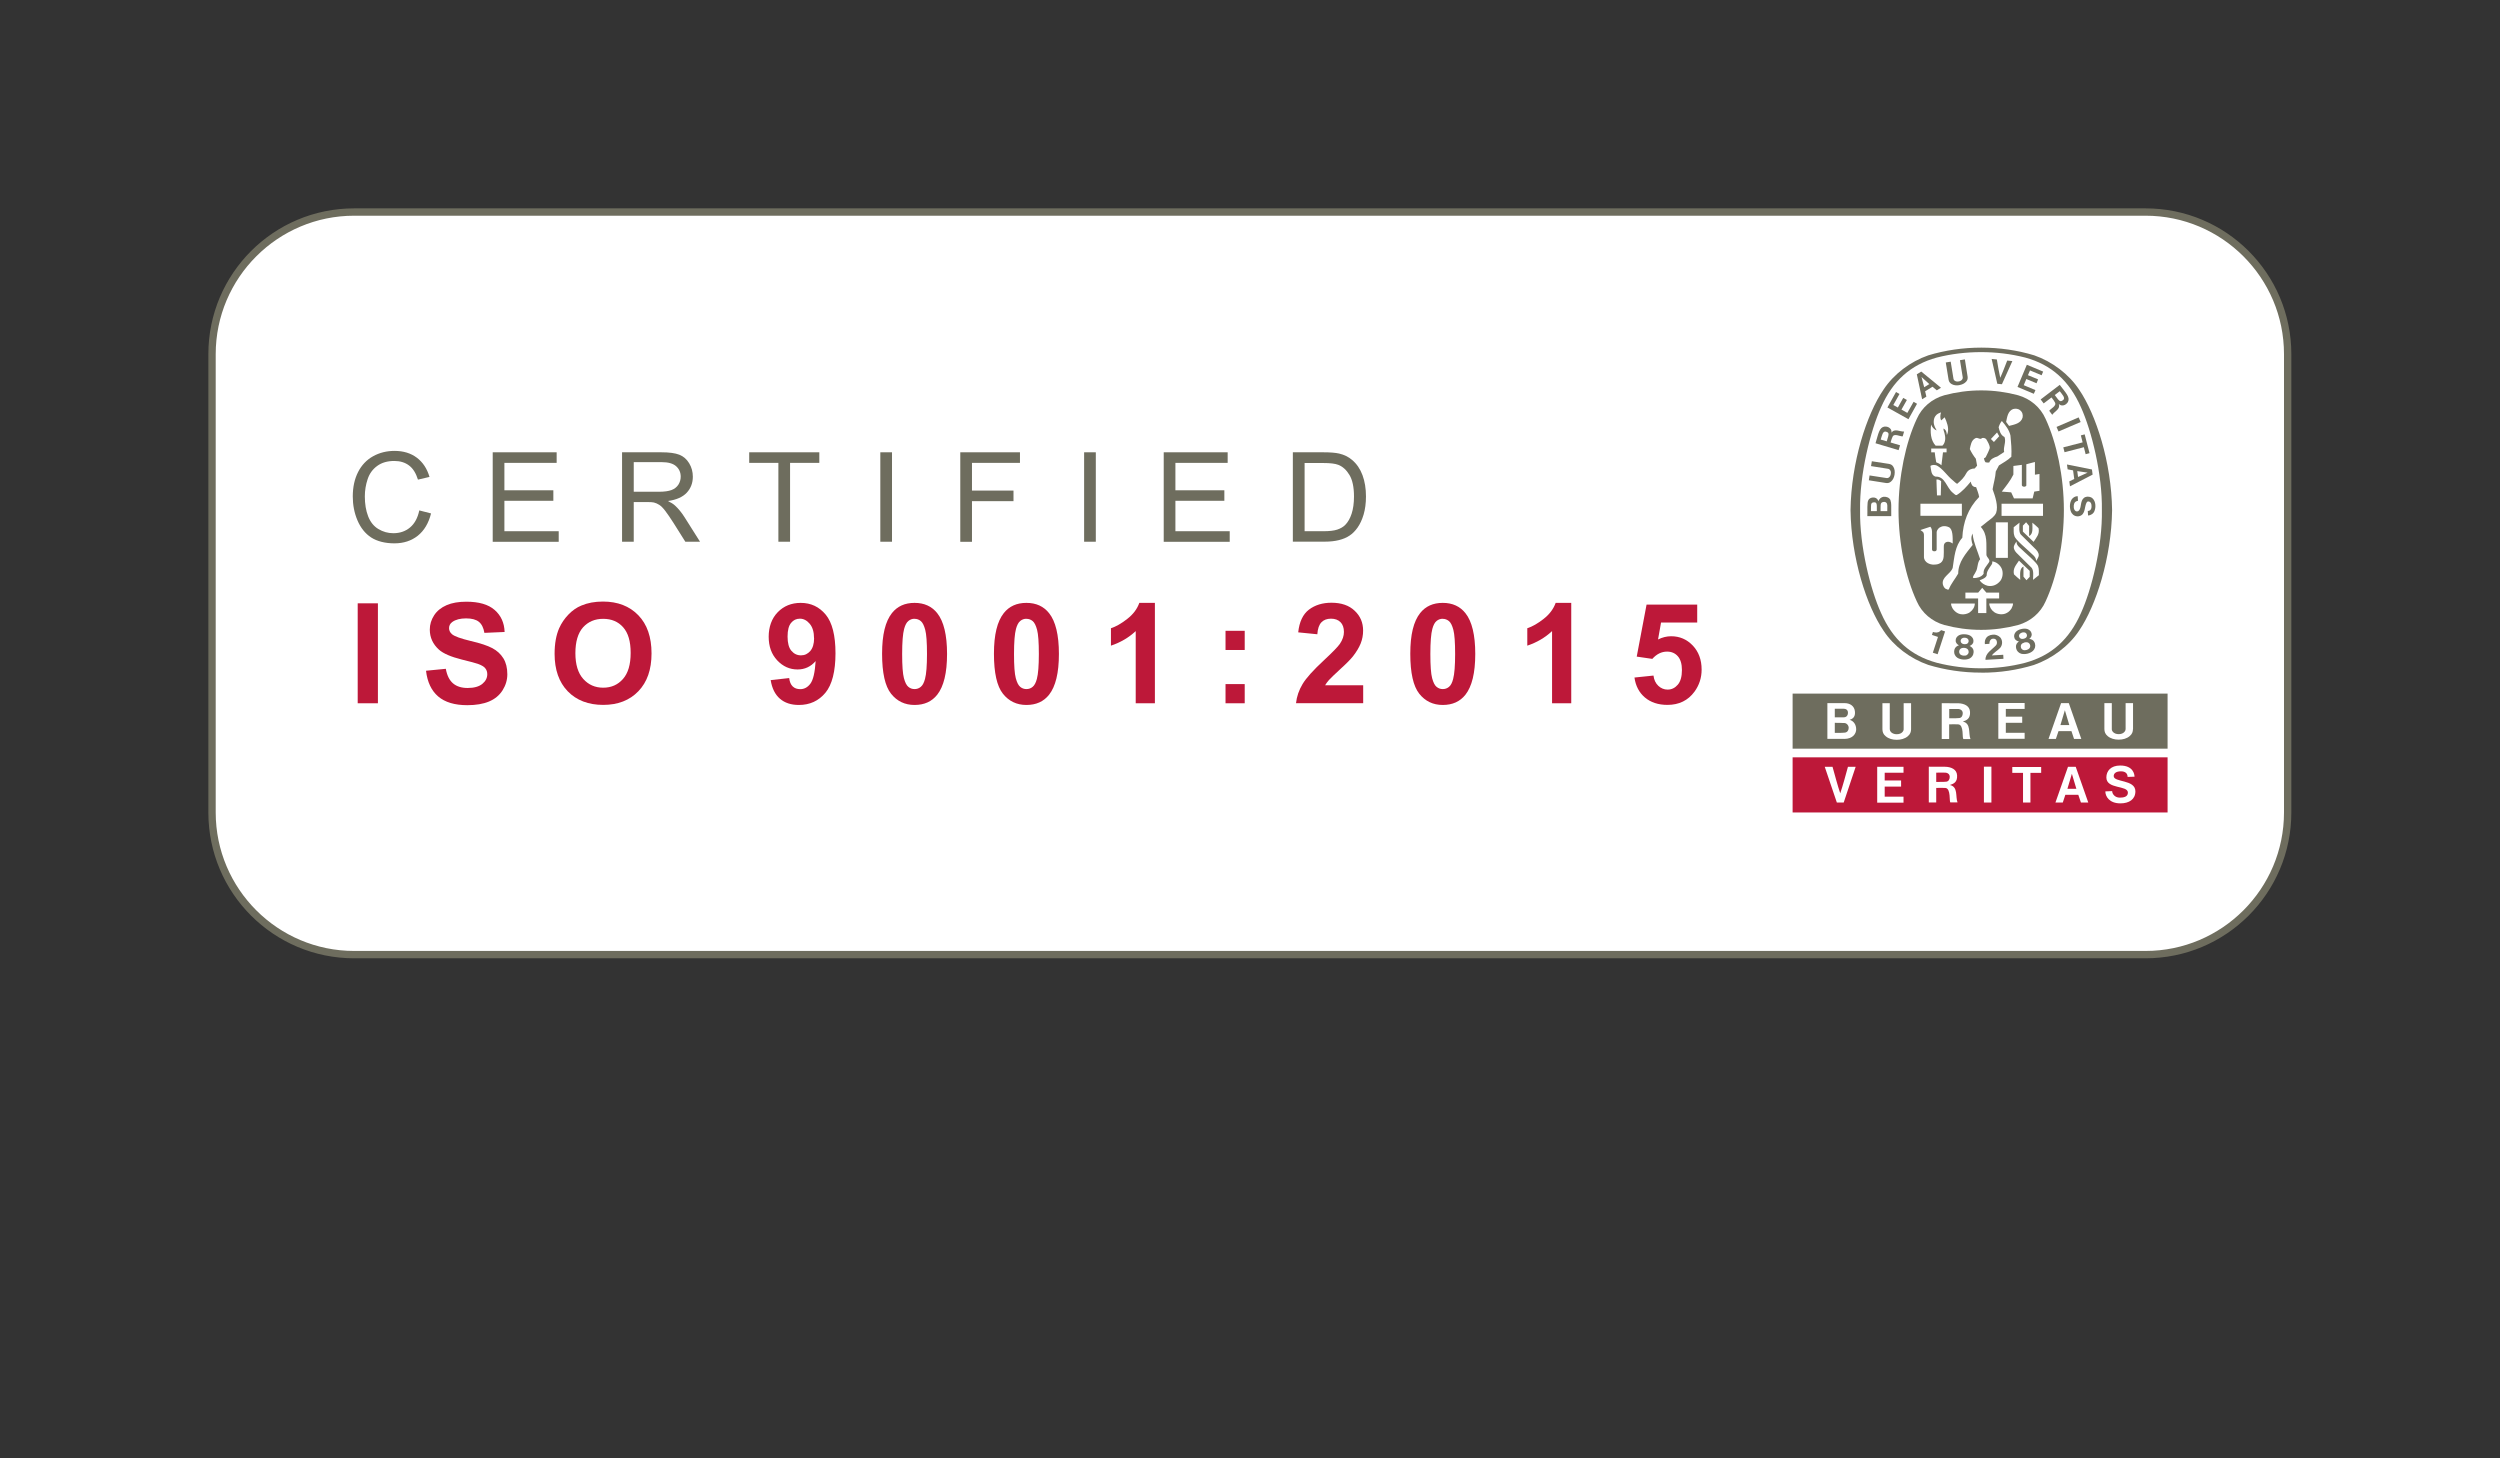 <?xml version="1.0" encoding="UTF-8"?> <svg xmlns="http://www.w3.org/2000/svg" id="other_TXT" version="1.1" viewBox="0 0 340.16 198.43"><rect x="0" y="0" width="340.16" height="198.43" fill="#333333" stroke="none"/><defs><style> .st0 { fill: #fff; } .st1 { fill: #6e6d5e; } .st2 { fill: #bd1839; } </style></defs><g><path class="st0" d="M48.19,28.85h243.75c10.68,0,19.34,8.67,19.34,19.34v62.36c0,10.68-8.67,19.34-19.34,19.34H48.19c-10.68,0-19.34-8.67-19.34-19.34v-62.36c0-10.68,8.67-19.34,19.34-19.34Z"></path><path class="st1" d="M291.93,29.35c10.39,0,18.84,8.45,18.84,18.84v62.36c0,10.39-8.45,18.84-18.84,18.84H48.19c-10.39,0-18.84-8.45-18.84-18.84v-62.36c0-10.39,8.45-18.84,18.84-18.84h243.74M291.93,28.35H48.19c-10.96,0-19.84,8.88-19.84,19.84v62.36c0,10.96,8.88,19.84,19.84,19.84h243.74c10.96,0,19.84-8.88,19.84-19.84v-62.36c0-10.96-8.88-19.84-19.84-19.84h0Z"></path></g><g id="BV_LOGO"><g id="BV_logo"><path class="st1" d="M262.37,48.35c.08-.03-.09.03,0,0"></path><path class="st1" d="M262.37,48.35s-.01,0,0,0"></path><path class="st1" d="M269.58,91.52h-.06c-2.49,0-4.89-.37-7.15-1.05h0c-2.44-.85-4.7-2.54-6.09-4.66h0c-2.31-3.37-4.4-9.89-4.49-16.39v-.02c.09-6.49,2.18-13.01,4.49-16.39h0c1.4-2.12,3.66-3.82,6.09-4.66h0c2.27-.69,4.72-1.05,7.21-1.05h0c2.49,0,4.94.36,7.21,1.05h0c2.44.85,4.7,2.55,6.1,4.66h0c2.31,3.38,4.4,9.9,4.49,16.39v.02c-.09,6.49-2.18,13.01-4.49,16.39h0c-1.4,2.12-3.71,3.82-6.15,4.67h0c-2.27.69-4.61,1.05-7.11,1.05h-.05ZM285.99,69.41h0c.08-4.89-1.41-10.83-2.84-13.98-1.59-3.61-4.02-5.81-7.59-6.78-1.92-.49-3.94-.74-6.01-.74h0c-2.07,0-4.1.25-6.02.74-3.57.98-6,3.17-7.59,6.78-1.44,3.16-2.93,9.09-2.85,13.98h0c-.08,4.89,1.41,10.83,2.85,13.99,1.59,3.61,4.02,5.81,7.59,6.78,1.92.49,3.95.75,6.02.75h0c2.08,0,4.09-.25,6.01-.75,3.57-.98,6-3.17,7.59-6.78,1.44-3.16,2.93-9.09,2.84-13.99h0Z"></path><path class="st1" d="M272.02,59.35c-.24-.4-.04-.04-.29-.51"></path><path class="st1" d="M270.15,89.77c-.02-.9.86-1.35,1.41-1.94.15-.14.21-.43.1-.66-.06-.15-.16-.22-.28-.25-.19-.04-.35-.02-.48.09-.17.16-.22.37-.21.59l-.62.04c-.05-.34.03-.67.24-.92.29-.31.72-.39,1.14-.36.33.06.72.26.86.6.18.38.12.87-.16,1.19-.36.39-.83.6-1.13,1.03l1.55-.09c.01.19.02.38.03.55l-2.44.14h0Z"></path><path class="st1" d="M264.65,85.9v.03s-1.01,3.09-1.01,3.09l-.65-.21.69-2.11v-.04c-.25-.09-.56-.18-.81-.27l.13-.4c.32.09.66.14.94-.09.11-.08.12-.1.18-.16l.52.17h0Z"></path><path class="st1" d="M276.9,87.61c-.08-.3-.25-.55-.59-.64l-.2-.04c.2-.14.39-.43.32-.71-.05-.32-.28-.52-.57-.63-.26-.08-.55-.07-.83,0-.29.06-.55.19-.74.38-.2.23-.31.52-.2.82.07.28.36.45.61.48l-.15.13c-.26.24-.29.54-.22.84.07.34.35.61.68.71.25.06.55.06.85-.01.3-.07.57-.21.76-.39.25-.24.37-.61.27-.95h0ZM274.77,86.73c-.08-.13-.08-.36.06-.49.08-.08.19-.14.32-.18.12-.03.26-.03.37,0,.18.06.28.25.28.41,0,.12-.05.21-.13.29-.08.07-.19.12-.31.15-.12.03-.23.03-.33.01-.11-.03-.19-.09-.25-.19h0ZM276.12,88.23c-.08.09-.23.17-.39.21-.16.04-.32.05-.44,0-.16-.06-.27-.18-.31-.33-.06-.21,0-.44.18-.56.08-.05.19-.1.31-.14h0c.12-.03.25-.03.34-.02.22.03.38.2.42.41.03.15,0,.31-.12.43h0Z"></path><path class="st1" d="M268.54,88.78c.02-.31-.07-.6-.37-.79l-.18-.1c.23-.08.5-.29.52-.58.05-.32-.11-.58-.35-.77-.22-.15-.5-.22-.8-.24-.29-.02-.58.02-.82.14-.27.16-.46.4-.44.72-.02.29.22.54.44.64l-.19.08c-.32.16-.44.43-.46.74-.03.35.15.69.44.88.22.14.51.22.82.24.3.02.6-.03.84-.14.31-.16.53-.47.54-.82h0ZM266.78,87.3c-.04-.15.03-.37.21-.46.09-.06.23-.08.35-.07.13,0,.26.04.35.11.16.1.2.33.15.48-.04.12-.12.19-.21.24-.1.04-.22.06-.33.05-.12,0-.24-.03-.33-.09-.09-.06-.16-.14-.18-.26h0ZM267.62,89.13c-.11.07-.27.09-.43.08-.16,0-.32-.06-.42-.13-.14-.11-.2-.26-.2-.41,0-.22.13-.41.34-.48.1-.03.22-.05.34-.04h0c.12,0,.25.04.33.08.2.09.3.3.28.52-.01.14-.1.29-.25.37h0Z"></path><polygon class="st1" points="283.1 57.42 280.09 58.71 279.82 58.09 282.83 56.79 283.1 57.42 283.1 57.42"></polygon><path class="st1" d="M271.76,52.21l-.77-3.37.71.07c.14.84.29,1.78.46,2.49.31-.66.64-1.56.95-2.34l.7.07-1.42,3.15-.62-.06h0Z"></path><polygon class="st1" points="258.96 54.14 258.23 55.45 257.61 55.11 258.45 53.61 257.98 53.34 256.81 55.44 259.67 57.04 260.84 54.94 260.37 54.67 259.52 56.18 258.72 55.73 259.46 54.42 258.96 54.14 258.96 54.14"></polygon><path class="st1" d="M257.23,68.06c-.16-.36-.54-.49-.93-.47-.33.04-.58.26-.72.6-.05-.2-.24-.45-.55-.49-.33-.04-.64.05-.8.33-.22.28-.12,1.49-.15,2.2h3.25s0-.24,0-.24c-.02-1.29.05-1.45-.11-1.93h0ZM255.38,69.55h-.81c.03-.75-.1-1.15.36-1.2.27-.02.34.04.4.21.05.17.04.34.04.99h0ZM256.79,69.55h-.91s0,0,0,0c.02-.73-.1-1.16.33-1.24.15-.04.34-.02.45.09.19.18.13.48.13,1.15h0Z"></path><polygon class="st1" points="283.13 59.24 283.65 59.1 284.31 61.66 283.78 61.8 283.54 60.85 280.91 61.53 280.74 60.87 283.37 60.19 283.13 59.24 283.13 59.24"></polygon><path class="st1" d="M266.59,52.4c.36-.06.71-.21.94-.48.2-.22.22-.44.19-.68l-.37-2.34-.67.11.38,2.34c.02.18-.1.36-.26.45-.09.05-.19.09-.3.1-.11.02-.22.02-.31,0-.18-.04-.35-.15-.39-.35l-.38-2.34-.67.11.38,2.34c.05.24.14.43.4.59.3.18.67.22,1.04.16h0Z"></path><path class="st1" d="M284.64,63.88l-3.4-.68.09.66.74.14.16,1.17-.67.33.09.67,3.08-1.59-.09-.7h0ZM282.75,64.91l-.11-.81,1.41.21h0,0s0,0,0,0h0l-1.3.59h0Z"></path><path class="st1" d="M284.14,69.51h.06s.07-.03.07-.03l.06-.02c.22-.12.27-.41.25-.64,0-.24-.08-.48-.3-.57-.12-.03-.26-.04-.34.08-.37.55-.11,1.71-1.07,1.91-.42.07-.78-.11-1-.44-.3-.52-.32-1.35.02-1.86.2-.27.48-.43.81-.43l.04.63c-.2.03-.41.13-.5.33-.14.33-.11.85.14,1.04.09.1.29.09.4.03.38-.27.3-.95.49-1.4.06-.19.24-.39.42-.49.34-.14.77-.09,1.04.17.44.41.46,1.22.25,1.71-.12.34-.48.59-.87.61l-.04-.62h.04Z"></path><path class="st1" d="M257.78,64.56c.06-.37.02-.74-.16-1.04-.15-.26-.35-.35-.59-.4l-2.34-.36-.11.66,2.34.37c.18.03.31.21.35.38.02.1.02.21,0,.32-.01.11-.05.21-.1.3-.09.15-.25.28-.45.26l-2.34-.36-.1.66,2.34.37c.24.03.45,0,.68-.2.27-.23.42-.57.48-.94h0Z"></path><path class="st1" d="M261.41,50.56l-.6.37.72,3.39.58-.35-.17-.73,1.01-.62.58.49.57-.35-2.68-2.2h0ZM261.81,52.68l-.36-1.38h0s0,0,0,0h0s0,0,0,0l1.06.96-.7.43h0Z"></path><polygon class="st1" points="277.31 51.62 275.93 51.05 276.21 50.4 277.79 51.06 278 50.56 275.78 49.63 274.51 52.65 276.73 53.58 276.95 53.08 275.36 52.41 275.71 51.57 277.1 52.15 277.31 51.62 277.31 51.62"></polygon><path class="st1" d="M257.37,58.88c0-.22-.01-.41-.2-.59-.18-.19-.47-.27-.75-.25-.73.11-.83.95-1.23,2.27l3.14.94.2-.66-1.24-.37-.05-.02c.08-.3.21-.69.27-.77.22-.52,1.05-.01,1.38-.06l.19-.65c-.56.03-1.31-.47-1.71.15h0ZM256.72,60.05l-.82-.24c.18-.56.26-1.12.65-1.09.16.03.27.07.36.18.15.19-.04.61-.19,1.15h0Z"></path><path class="st1" d="M280.26,52.36l-2.6,1.99.41.54,1.03-.78.04-.03c.19.24.43.57.46.67.29.49-.62.86-.77,1.15l.41.54c.31-.47,1.15-.78.89-1.47.18.14.34.23.6.19.26-.04.49-.22.64-.46.34-.66-.28-1.23-1.11-2.33h0ZM280.75,54.4c-.12.11-.21.17-.36.18-.25.01-.47-.39-.81-.83l.68-.52c.35.47.76.87.5,1.17h0Z"></path><path class="st1" d="M278.33,56.99c-.69-1.57-2.07-2.73-3.74-3.21-1.57-.42-3.28-.66-4.99-.66h-.06c-1.71,0-3.42.24-4.99.66-1.68.48-3.05,1.64-3.74,3.21-1.51,3.22-2.49,7.86-2.49,12.42s.99,9.2,2.49,12.42c.69,1.57,2.06,2.73,3.74,3.21,1.57.42,3.28.66,4.99.66h.06c1.7,0,3.41-.24,4.99-.66,1.68-.48,3.05-1.64,3.74-3.21,1.5-3.22,2.49-7.86,2.49-12.42s-.99-9.2-2.49-12.42ZM275.44,66.23s.26-.04.27-.18v-2.88c.39-.09.79-.23,1.17-.31v1.73c.23-.03.34-.05.62-.1v2.29l-.71.11-.22.92h-2.54l-.38-.82c-.62-.06-.66-.06-1.28-.1.58-.75,1.18-1.49,1.58-2.32v-1.17l1.15-.15v2.77c0,.1.14.2.28.2h.06ZM273.95,55.65c.28-.08.67-.05.91.17.32.24.42.63.34,1-.23.8-1.12.95-1.84,1.13l-.4-.54c.15-.69.23-1.48.98-1.77ZM271.73,58.84l.29.51-.72.79c-.2-.19-.21-.21-.41-.41.37-.39.41-.43.84-.89ZM262.75,57.75h0c.13.37.37.64.74.82-.04-.2-.22-.38-.27-.6-.17-.41-.15-1,.12-1.36.19-.28.47-.4.77-.5-.12.34-.15.75,0,1.09.2-.15.21-.16.36-.31.06-.05.08-.07.13-.11.28.6.6,1.42.41,2.12l-.11.3c-.04-.49-.13-.72-.46-.9-.04.28.14.49.18.86.13.58.03,1.15-.33,1.48h-.92c-.7-.75-.75-1.88-.61-2.9ZM264.86,61.03v.52h-.49l-.21,1.76c-.21-.19-.45-.32-.71-.41-.13-.75-.14-.8-.2-1.35h-.48v-.52c.82,0,1.27,0,2.1,0ZM261.3,68.54h5.64s0,1.64,0,1.64h-5.64s0-1.64,0-1.64ZM263.48,65.25c.24-.06.46.08.64.22-.03.95-.03.94-.05,1.94h-.52v-.16c-.02-.76-.06-1.25-.07-2ZM263.12,76.83c-.1,0-.29-.02-.4-.05-.24-.06-.59-.19-.8-.52l-.04-.08-.04-.1-.04-.1-.02-.17v-3.06c-.03-.39-.17-.39-.48-.63l.11-.04,1.24-.41c.18.19.22.44.23.7v2.39c0,.16.13.25.31.25.22,0,.3-.08.32-.25.02-1.07-.02-1.37,0-2.35.03-.33.32-.65.6-.73.34-.16.76-.1,1.06.05.55.26.53,1.34.52,2.22-.22-.14-.25-.16-.47-.22-.19-.04-.4,0-.54.11-.18.16-.2.32-.2.61-.01,1.02.1,1.72-.41,2.12-.33.23-.63.25-.96.25ZM264.78,80.15c-.27-.18-.33-.35-.42-.6-.23-1.04,1.03-1.42,1.33-2.28.23-1.45.3-2.97,1.31-4.1.1-2.12.78-4,2.29-5.55-.07-.48-.27-.9-.41-1.34-.2,0-.33-.04-.51-.2-.13-.19-.19-.32-.22-.55-.53.65-1.18,1.38-1.9,1.82-.13.07-.3-.08-.54-.3-.88-.7-1.03-2.27-2.37-2.2-.61-.2-.58-.92-.68-1.46.23-.16.59-.16.87-.05.84.45,1.39,1.39,2.18,2.02.21.17.4.39.59.47.52-.45.94-.83,1.29-1.52.24-.39.65-.56,1.1-.57l.32-.38-.17-.94c-.33-.42-.6-.85-.82-1.32.12-.54.19-1.16.73-1.46.36-.22.65.28.94-.04.21-.05.4.01.55.14.22.38.48.77.5,1.21-.14.43-.34.83-.55,1.24-.05.09-.17.12-.25.18.05.18.09.39.22.53.16.03.31.06.51.02.16-.47.67-.69,1.09-.81l.93-.61c-.15-.71.31-1.33.05-2.04-.54-.25-.69-.85-.8-1.33.09-.29.23-.61.44-.85l.03.04c.51.59.98,1.21,1.14,1.94.09.94.18,1.91.12,2.89-.51.5-1.11.8-1.69,1.18l-.43.82c-.05.84-.3,1.6-.43,2.42.36.99.8,2.3.48,3.21-.24.54-.75.84-1.13,1.14l-.96.77c.96,1.06.73,2.26.77,3.79,0,.37.66.68.3,1.1-.3.47-.76.86-.68,1.48-.29.49-1,.6-1.33.59-.07,0-.13-.05-.13-.12.07-.25.27-.46.37-.7.34-.52.19-1.25.61-1.74-.35-1.14-.88-2.2-1.02-3.42v-.08c-.3.56-.13,1.11.01,1.55-.94,1.19-1.97,2.33-1.97,3.9-.4.72-.98,1.37-1.27,2.13-.1.13-.29.01-.4-.05ZM271.04,76.39c.55.02,1.11.48,1.33,1,.22.53.13,1.22-.2,1.65-.43.52-1.01.79-1.7.67-.43-.1-.86-.36-1.11-.76.35-.12.86-.32.96-.67-.03-.53.34-.96.62-1.39.14-.19.16-.3.12-.5ZM271.56,75.91v-4.84c.7-.01.92,0,1.64,0v4.84h-1.64ZM268.04,83.3c-.45.32-1.19.4-1.69.12-.28-.14-.54-.41-.7-.68-.12-.26-.17-.35-.18-.62,1.18,0,1.98,0,3.23,0,0,.45-.26.89-.67,1.18ZM270.26,83.42h-1.11v-1.99h-1.73v-.8h1.74l.55-.65c.26.31.29.33.56.65h1.74v.8h-1.74v1.99ZM273.73,82.73c-.16.27-.41.55-.7.68-.49.28-1.24.2-1.69-.12-.41-.29-.66-.73-.67-1.18,1.25,0,2.04,0,3.23,0-.01.27-.06.36-.18.62ZM274.98,72.75c.74.73,1.41,1.4,2.08,2.06.25.27.45.65.28,1-.08.17-.19.36-.3.52,0-.34-.15-.54-.34-.74-.91-.89-2.48-2.13-2.61-2.66-.14-.35-.09-.78-.1-1.19.27-.21.48-.39.79-.63-.02.63-.11,1.27.19,1.64ZM276.52,71.11c.35.28.52.44.85.75.19.82-.31,1.29-.67,1.87l-1.46-1.4v-.81c.17-.19.23-.26.44-.46l.41.5v1.38c.58-.28.44-1.11.44-1.82ZM276.17,78.49c-.17.19-.23.26-.44.46l-.41-.49v-1.38c-.58.28-.44,1.11-.44,1.82-.35-.28-.52-.44-.85-.75-.19-.82.31-1.29.68-1.87l1.46,1.4v.81ZM277.41,78.27c-.26.21-.48.38-.79.63.02-.62.11-1.26-.19-1.64-.74-.73-1.41-1.4-2.08-2.06-.25-.27-.45-.65-.28-1.01.08-.17.18-.36.3-.51,0,.34.15.54.35.74.9.89,2.47,2.13,2.6,2.66.13.35.09.78.1,1.19ZM277.98,70.19h-5.64v-1.65h5.64s0,1.65,0,1.65Z"></path><path class="st1" d="M280.96,96.62h0s0,0,0,0l-.61,2.04h1.21l-.61-2.04h0ZM266.5,96.47c-.28-.02-.81.01-1.28,0v1.26c.94,0,1.08,0,1.37-.03.29-.03.47-.29.47-.65s-.27-.55-.56-.58ZM250.94,98.38c-.48-.03-.93-.03-1.29-.03h0s0,1.37,0,1.37c1-.01,1.04,0,1.38-.04.35-.04.51-.35.51-.65s-.23-.63-.6-.66ZM243.91,94.37v7.5h51.02v-7.5h-51.02ZM250.94,100.53h-2.3v-4.86c.98,0,1.54,0,2.35,0,.75,0,1.34.41,1.4,1.15.05.52-.11.96-.73,1.12.55.15.9.65.9,1.3,0,.55-.43,1.3-1.62,1.3ZM260.03,99.22c-.01.36-.1.67-.45.96-.4.34-.95.48-1.49.48h-.02c-.55,0-1.09-.14-1.49-.48-.35-.28-.44-.59-.45-.96v-3.54h1v3.54c.01.29.23.51.49.6.14.06.3.09.46.08.16,0,.32-.02.46-.08.25-.09.48-.33.48-.6v-3.54h1.01v3.54ZM267.16,100.54c-.23,0,.12-1.93-.72-1.98-.47-.03-.76-.01-1.23,0v1.99s-1.01,0-1.01,0v-4.87c.93,0,1.46.01,2.3.01.75.04,1.5.34,1.55,1.16.06.95-.48,1.16-.98,1.33,1.16.25.73,1.61,1.04,2.38h-.96ZM275.48,96.46h-2.56v1.05h2.23s0,.84,0,.84h-2.23v1.36s2.56,0,2.56,0v.81h-3.58v-4.87h3.58v.8ZM282.2,100.54l-.35-1.06h-1.76l-.36,1.06h-1l1.71-4.87h1.05l1.7,4.87h-.99ZM290.22,99.21c-.01.36-.11.67-.45.95-.4.34-.94.48-1.49.48h-.01c-.54,0-1.09-.14-1.49-.48-.34-.28-.44-.59-.45-.95v-3.54h1.01v3.54c0,.29.23.5.48.6.14.06.3.08.46.08.16,0,.32-.02.46-.08.25-.1.48-.34.48-.6v-3.54h1.01v3.54ZM250.87,97.6c.35,0,.57-.24.57-.63s-.29-.54-.61-.54h-1.18v1.17h1.22Z"></path></g><path class="st2" d="M281.91,105.28h0s0,0,0,0h0s-.61,2.05-.61,2.05h1.22l-.61-2.04h0ZM264.74,105.13c-.29-.02-.81,0-1.29,0v1.26c.93,0,1.07,0,1.36-.03.29-.03.48-.29.48-.65,0-.36-.27-.56-.56-.58ZM243.91,103.05v7.5h51.02v-7.5h-51.02ZM250.86,109.2h-.93l-1.65-4.87h1.06c.34,1.21.7,2.59,1.05,3.61.35-1.02.72-2.4,1.05-3.61h1.05s-1.63,4.87-1.63,4.87ZM258.67,106.19v.84h-2.23v1.37h2.56v.81s-3.58,0-3.58,0v-4.88h3.58v.81s-2.56,0-2.56,0v1.05h2.23ZM265.4,109.19c-.23,0,.11-1.93-.72-1.98-.47-.03-.76,0-1.23,0v1.98s-1.01,0-1.01,0v-4.87c.93,0,1.47.01,2.3.01.75.04,1.5.34,1.55,1.16.06.95-.48,1.16-.98,1.32,1.16.25.73,1.61,1.04,2.37h-.96ZM270.96,109.2h-1.02v-4.88h1.02v4.88ZM277.72,105.16h-1.45v4.04h-1.01v-4.04h-1.46v-.8h3.93v.8ZM283.14,109.2l-.36-1.06h-1.76l-.35,1.06h-1l1.71-4.87h1.05l1.71,4.87h-1ZM288.51,109.31c-1.48,0-2.05-.92-2.05-1.63l.93-.04c0,.39.37.89,1.04.89.52,0,1.1-.11,1.1-.68,0-1.04-2.93-.43-2.93-2.07,0-.87.6-1.62,1.88-1.62,1.79,0,1.95,1.21,1.95,1.52l-.94.03c0-.4-.24-.76-.9-.76-.72,0-.99.31-.99.65,0,.88,2.95.43,2.95,2.07,0,1.09-.85,1.64-2.04,1.64Z"></path></g><g><path class="st1" d="M57.06,69.45l1.59.41c-.33,1.32-.93,2.33-1.8,3.03-.87.69-1.93,1.04-3.18,1.04s-2.35-.27-3.17-.8c-.81-.53-1.43-1.31-1.86-2.32s-.64-2.1-.64-3.26c0-1.27.24-2.37.72-3.32.48-.94,1.16-1.66,2.04-2.15.88-.49,1.86-.73,2.92-.73,1.2,0,2.22.31,3.04.93s1.39,1.49,1.72,2.61l-1.57.37c-.28-.89-.68-1.53-1.22-1.93-.53-.4-1.2-.61-2-.61-.93,0-1.7.22-2.32.67-.62.45-1.06,1.05-1.31,1.81-.25.75-.38,1.53-.38,2.34,0,1.03.15,1.94.45,2.71.3.77.76,1.35,1.39,1.73.63.38,1.31.57,2.04.57.89,0,1.65-.26,2.27-.78s1.04-1.29,1.26-2.32Z"></path><path class="st1" d="M67.04,73.71v-12.17h8.7v1.44h-7.11v3.73h6.66v1.43h-6.66v4.14h7.39v1.44h-8.98Z"></path><path class="st1" d="M84.64,73.71v-12.17h5.34c1.07,0,1.89.11,2.45.33.56.22,1,.6,1.34,1.16s.5,1.17.5,1.83c0,.86-.28,1.59-.83,2.18-.55.59-1.41.97-2.56,1.13.42.2.74.41.96.61.47.43.91.97,1.32,1.62l2.09,3.31h-2l-1.59-2.53c-.47-.73-.85-1.29-1.15-1.68-.3-.39-.57-.66-.81-.81-.24-.15-.48-.26-.73-.32-.18-.04-.48-.06-.89-.06h-1.85v5.4h-1.59ZM86.23,66.91h3.42c.73,0,1.3-.08,1.71-.23.41-.15.72-.4.94-.73.21-.33.32-.7.32-1.09,0-.58-.21-1.05-.62-1.42-.41-.37-1.07-.56-1.96-.56h-3.81v4.03Z"></path><path class="st1" d="M105.91,73.71v-10.73h-3.97v-1.44h9.54v1.44h-3.98v10.73h-1.59Z"></path><path class="st1" d="M119.78,73.71v-12.17h1.59v12.17h-1.59Z"></path><path class="st1" d="M130.66,73.71v-12.17h8.12v1.44h-6.53v3.77h5.65v1.44h-5.65v5.53h-1.59Z"></path><path class="st1" d="M147.51,73.71v-12.17h1.59v12.17h-1.59Z"></path><path class="st1" d="M158.34,73.71v-12.17h8.7v1.44h-7.11v3.73h6.66v1.43h-6.66v4.14h7.39v1.44h-8.98Z"></path><path class="st1" d="M175.91,73.71v-12.17h4.15c.94,0,1.65.06,2.14.17.69.16,1.28.45,1.77.87.64.54,1.11,1.24,1.42,2.08.31.84.47,1.81.47,2.89,0,.92-.11,1.74-.32,2.46-.21.71-.49,1.3-.82,1.77-.33.47-.7.84-1.1,1.1-.4.27-.88.47-1.44.61s-1.21.21-1.93.21h-4.34ZM177.51,72.28h2.57c.79,0,1.42-.07,1.87-.22s.81-.36,1.08-.63c.38-.38.67-.9.88-1.54.21-.64.32-1.43.32-2.34,0-1.27-.21-2.25-.62-2.93-.41-.68-.92-1.14-1.51-1.37-.43-.17-1.11-.25-2.06-.25h-2.53v9.3Z"></path></g><g><path class="st2" d="M48.67,95.69v-13.6h2.75v13.6h-2.75Z"></path><path class="st2" d="M57.99,91.26l2.67-.26c.16.9.49,1.56.98,1.98.49.42,1.16.63,1.99.63.88,0,1.55-.19,2-.56.45-.37.67-.81.67-1.31,0-.32-.09-.59-.28-.82-.19-.23-.52-.42-.99-.59-.32-.11-1.05-.31-2.2-.59-1.47-.37-2.5-.81-3.1-1.34-.83-.75-1.25-1.66-1.25-2.74,0-.69.2-1.34.59-1.94.39-.6.96-1.06,1.7-1.38.74-.32,1.63-.47,2.68-.47,1.71,0,2.99.37,3.85,1.12.86.75,1.32,1.75,1.36,3l-2.75.12c-.12-.7-.37-1.2-.76-1.51-.39-.31-.97-.46-1.74-.46s-1.42.16-1.87.49c-.29.21-.44.49-.44.84,0,.32.14.6.41.83.35.29,1.19.59,2.52.91,1.34.31,2.32.64,2.96.98.64.34,1.14.8,1.5,1.38.36.58.54,1.31.54,2.17,0,.78-.22,1.51-.65,2.19-.43.68-1.05,1.19-1.84,1.52-.79.33-1.78.5-2.96.5-1.72,0-3.04-.4-3.96-1.19-.92-.79-1.47-1.95-1.65-3.47Z"></path><path class="st2" d="M75.46,88.97c0-1.39.21-2.55.62-3.49.31-.69.73-1.31,1.27-1.87.53-.55,1.12-.96,1.76-1.22.85-.36,1.82-.54,2.93-.54,2,0,3.61.62,4.81,1.86,1.2,1.24,1.8,2.97,1.8,5.19s-.6,3.91-1.79,5.15c-1.19,1.24-2.79,1.86-4.79,1.86s-3.63-.62-4.82-1.85c-1.19-1.23-1.79-2.93-1.79-5.1ZM78.29,88.88c0,1.54.36,2.71,1.07,3.5.71.79,1.61,1.19,2.71,1.19s1.99-.39,2.69-1.18c.7-.79,1.05-1.97,1.05-3.55s-.34-2.72-1.02-3.49c-.68-.77-1.59-1.15-2.72-1.15s-2.04.39-2.74,1.16c-.69.78-1.04,1.95-1.04,3.51Z"></path><path class="st2" d="M104.86,92.54l2.52-.28c.06.51.22.89.48,1.14s.6.37,1.03.37c.54,0,1-.25,1.37-.74.38-.5.62-1.52.72-3.08-.66.76-1.48,1.14-2.46,1.14-1.07,0-1.99-.41-2.77-1.24-.78-.83-1.16-1.9-1.16-3.22s.41-2.49,1.23-3.33c.82-.84,1.86-1.27,3.13-1.27,1.38,0,2.51.53,3.4,1.6.88,1.07,1.33,2.82,1.33,5.26s-.46,4.28-1.38,5.38c-.92,1.1-2.12,1.65-3.6,1.65-1.06,0-1.92-.28-2.58-.85-.66-.57-1.08-1.41-1.26-2.54ZM110.76,86.84c0-.84-.19-1.49-.58-1.96-.39-.46-.83-.7-1.34-.7s-.88.19-1.2.57c-.32.38-.48,1-.48,1.87s.17,1.52.52,1.93c.35.41.78.62,1.3.62s.92-.2,1.27-.59c.34-.4.52-.98.52-1.74Z"></path><path class="st2" d="M124.44,82.03c1.32,0,2.35.47,3.09,1.41.88,1.11,1.33,2.96,1.33,5.54s-.45,4.42-1.34,5.55c-.74.93-1.76,1.39-3.08,1.39s-2.39-.51-3.2-1.53c-.81-1.02-1.22-2.83-1.22-5.44s.45-4.4,1.34-5.53c.74-.93,1.76-1.39,3.08-1.39ZM124.44,84.19c-.32,0-.6.1-.84.3-.25.2-.44.56-.58,1.08-.18.67-.27,1.81-.27,3.41s.08,2.69.24,3.29c.16.6.36.99.61,1.19.24.2.52.3.84.3s.6-.1.84-.3c.25-.2.44-.56.58-1.08.18-.67.27-1.8.27-3.39s-.08-2.69-.24-3.29c-.16-.6-.36-1-.61-1.2-.24-.2-.52-.3-.84-.3Z"></path><path class="st2" d="M139.66,82.03c1.32,0,2.35.47,3.09,1.41.88,1.11,1.33,2.96,1.33,5.54s-.45,4.42-1.34,5.55c-.74.93-1.76,1.39-3.08,1.39s-2.39-.51-3.2-1.53c-.81-1.02-1.22-2.83-1.22-5.44s.45-4.4,1.34-5.53c.74-.93,1.76-1.39,3.08-1.39ZM139.66,84.19c-.32,0-.6.1-.84.3-.25.2-.44.56-.58,1.08-.18.67-.27,1.81-.27,3.41s.08,2.69.24,3.29c.16.6.36.99.61,1.19.24.2.52.3.84.3s.6-.1.84-.3c.25-.2.44-.56.58-1.08.18-.67.27-1.8.27-3.39s-.08-2.69-.24-3.29c-.16-.6-.36-1-.61-1.2-.24-.2-.52-.3-.84-.3Z"></path><path class="st2" d="M157.14,95.69h-2.61v-9.82c-.95.89-2.08,1.55-3.37,1.98v-2.37c.68-.22,1.42-.64,2.22-1.27.8-.62,1.35-1.35,1.64-2.18h2.12v13.66Z"></path><path class="st2" d="M166.75,88.44v-2.61h2.61v2.61h-2.61ZM166.75,95.69v-2.61h2.61v2.61h-2.61Z"></path><path class="st2" d="M185.48,93.26v2.42h-9.14c.1-.92.4-1.78.89-2.6.49-.82,1.47-1.91,2.93-3.26,1.17-1.09,1.9-1.84,2.16-2.23.36-.54.54-1.07.54-1.6,0-.58-.16-1.03-.47-1.34-.31-.31-.74-.47-1.29-.47s-.98.16-1.3.49c-.32.33-.51.87-.56,1.63l-2.6-.26c.15-1.43.64-2.46,1.46-3.09.82-.62,1.84-.94,3.06-.94,1.34,0,2.4.36,3.16,1.09.77.72,1.15,1.62,1.15,2.7,0,.61-.11,1.2-.33,1.75-.22.55-.57,1.13-1.04,1.74-.32.4-.88.98-1.71,1.73-.82.75-1.34,1.26-1.56,1.5-.22.25-.4.49-.53.72h5.18Z"></path><path class="st2" d="M196.31,82.03c1.32,0,2.35.47,3.09,1.41.88,1.11,1.33,2.96,1.33,5.54s-.45,4.42-1.34,5.55c-.74.93-1.76,1.39-3.08,1.39s-2.39-.51-3.2-1.53c-.81-1.02-1.22-2.83-1.22-5.44s.45-4.4,1.34-5.53c.74-.93,1.76-1.39,3.08-1.39ZM196.31,84.19c-.32,0-.6.1-.84.3-.25.2-.44.56-.58,1.08-.18.67-.27,1.81-.27,3.41s.08,2.69.24,3.29c.16.6.36.99.61,1.19s.52.3.84.3.6-.1.84-.3c.25-.2.44-.56.57-1.08.18-.67.27-1.8.27-3.39s-.08-2.69-.24-3.29-.36-1-.61-1.2c-.25-.2-.52-.3-.84-.3Z"></path><path class="st2" d="M213.79,95.69h-2.61v-9.82c-.95.89-2.08,1.55-3.37,1.98v-2.37c.68-.22,1.42-.64,2.22-1.27.8-.62,1.34-1.35,1.64-2.18h2.12v13.66Z"></path><path class="st2" d="M222.38,92.19l2.6-.27c.07.59.29,1.05.66,1.4.37.34.79.51,1.26.51.54,0,1-.22,1.38-.66.38-.44.57-1.11.57-2,0-.84-.19-1.46-.56-1.88-.37-.42-.86-.63-1.46-.63-.75,0-1.42.33-2.01.99l-2.12-.31,1.34-7.08h6.89v2.44h-4.92l-.41,2.31c.58-.29,1.17-.44,1.78-.44,1.16,0,2.14.42,2.94,1.26.8.84,1.21,1.93,1.21,3.28,0,1.12-.33,2.12-.97,3-.88,1.2-2.11,1.8-3.68,1.8-1.25,0-2.28-.34-3.07-1.01s-1.26-1.58-1.42-2.72Z"></path></g></svg> 